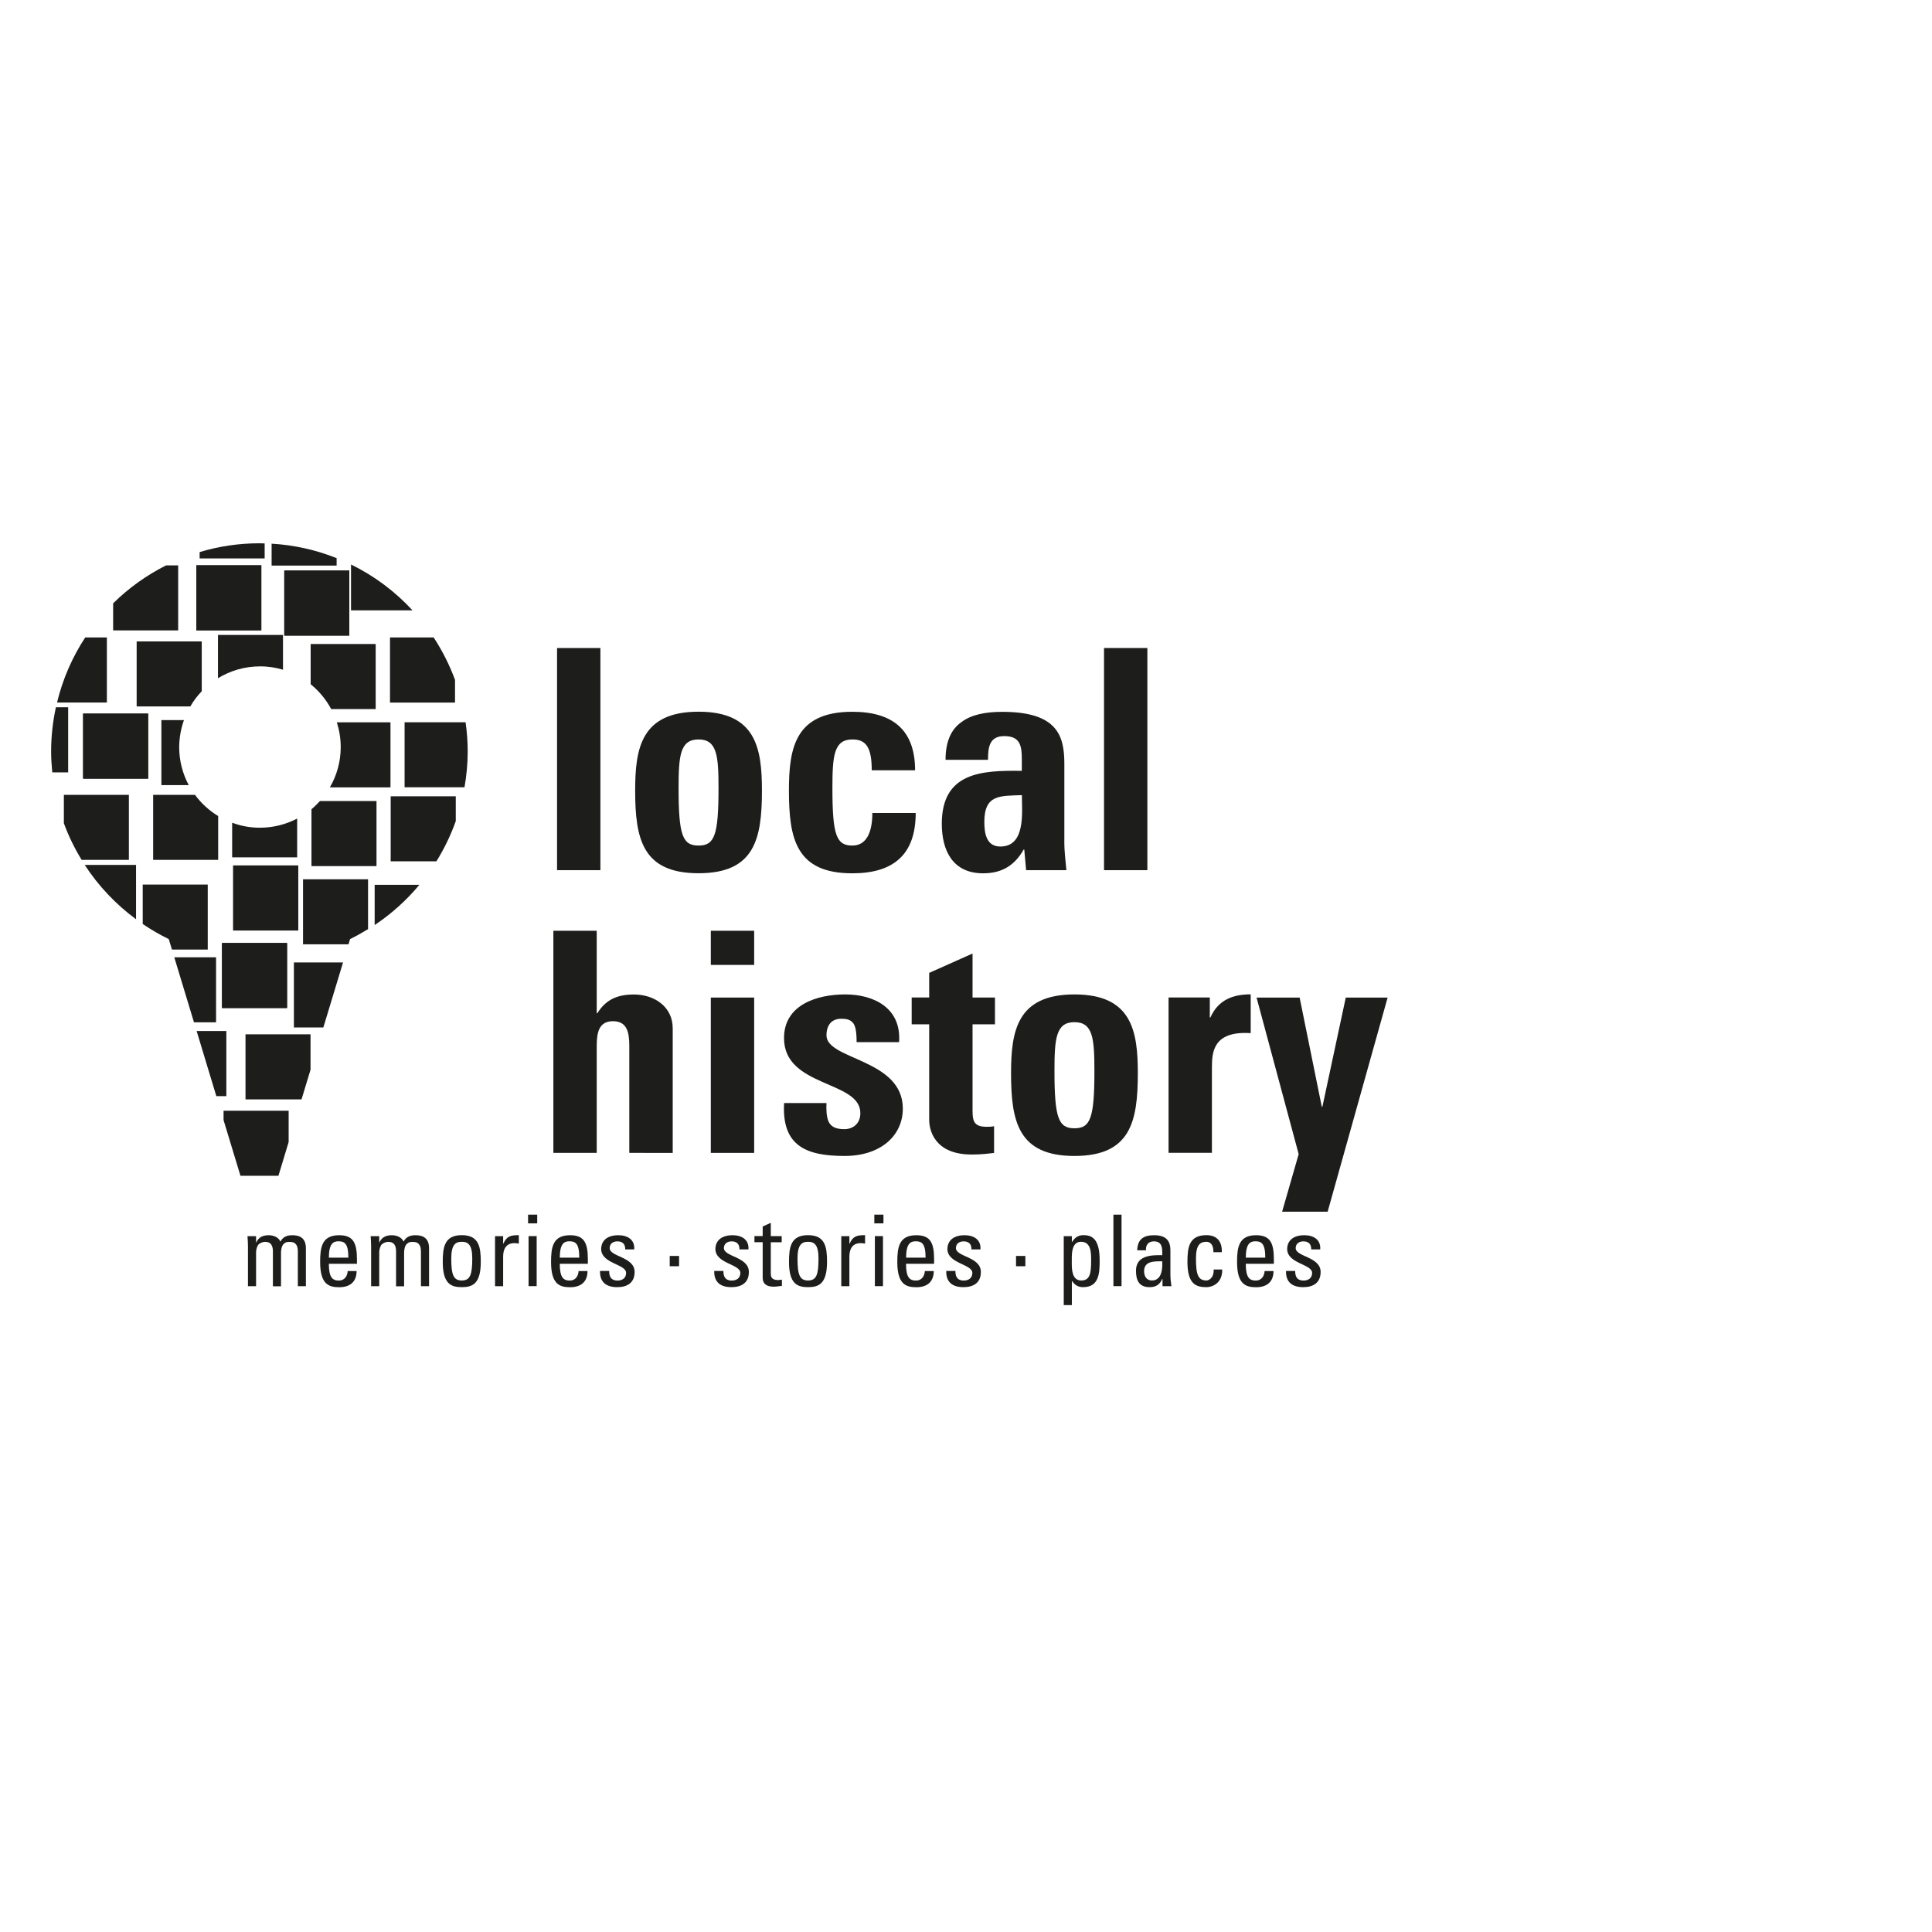 <svg xmlns="http://www.w3.org/2000/svg" xmlns:xlink="http://www.w3.org/1999/xlink" x="0px" y="0px" viewBox="0 0 283.46 283.46" style="enable-background:new 0 0 283.46 283.46;" xml:space="preserve"> <style type="text/css"> .st0{fill:#C9C6BE;} .st1{fill:#1D1D1B;} .st2{fill-rule:evenodd;clip-rule:evenodd;fill:#1D1D1B;} .st3{fill:none;stroke:#662480;stroke-miterlimit:10;} .st4{fill:none;stroke:#2C3023;stroke-miterlimit:10;} .st5{fill:#2C3023;} .st6{fill:none;stroke:#FF0000;stroke-miterlimit:10;} .st7{fill:#CCD7CD;} .st8{fill:#808576;} .st9{fill:#102617;} .st10{fill:#A06C50;} .st11{opacity:0.7;} .st12{fill-rule:evenodd;clip-rule:evenodd;fill:#A06C50;} .st13{fill:none;} .st14{fill-rule:evenodd;clip-rule:evenodd;fill:#C9C6BE;} .st15{fill:none;stroke:#A06C50;stroke-width:2;stroke-miterlimit:10;} .st16{fill:none;stroke:#CCD7CD;stroke-miterlimit:10;} .st17{fill:none;stroke:#A06C50;stroke-miterlimit:10;} .st18{fill:none;stroke:#A06C50;stroke-width:1.5;stroke-miterlimit:10;} .st19{clip-path:url(#SVGID_00000055697678714562437070000008275418661655167616_);fill:#CCD7CD;} .st20{clip-path:url(#SVGID_00000038376262437836451890000017181565676218831232_);fill:#CCD7CD;} .st21{opacity:0.1;fill:#2C3023;} .st22{fill-rule:evenodd;clip-rule:evenodd;fill:#2C3023;} .st23{clip-path:url(#SVGID_00000172418619939831924150000014736459168577992324_);} .st24{fill:#1796BB;} .st25{clip-path:url(#SVGID_00000104697672533006310640000017448647510414301860_);} .st26{clip-path:url(#SVGID_00000150808272455981217120000017989853458796315815_);} .st27{fill:#125B93;} .st28{fill:#FFFFFF;} </style> <g id="&#x421;&#x43B;&#x43E;&#x439;_1"> <g> <g> <path class="st1" d="M88.09,95.08v32.59h-6.36V95.08H88.09z"></path> <path class="st1" d="M93.19,115.98c0-6.23,0.9-11.56,9.3-11.56c8.4,0,9.3,5.33,9.3,11.56c0,7.13-1.08,12.14-9.3,12.14 S93.19,123.11,93.19,115.98z M105.42,115.62c0-4.74-0.22-7.13-2.93-7.13s-2.93,2.39-2.93,7.13c0,6.95,0.59,8.44,2.93,8.44 C104.83,124.06,105.42,122.57,105.42,115.62z"></path> <path class="st1" d="M127.9,113c0-3.39-0.86-4.51-2.84-4.51c-2.71,0-2.93,2.39-2.93,7.13c0,6.95,0.59,8.44,2.93,8.44 c1.99,0,2.93-1.81,2.93-4.78h6.36c0,6.18-3.34,8.85-9.3,8.85c-8.22,0-9.3-5.01-9.3-12.14c0-6.23,0.9-11.56,9.3-11.56 c5.87,0,9.21,2.62,9.21,8.58H127.9z"></path> <path class="st1" d="M156.15,123.43c0,1.4,0.18,2.84,0.31,4.24h-5.91l-0.27-3.02h-0.09c-1.35,2.35-3.2,3.48-5.96,3.48 c-4.42,0-6.05-3.3-6.05-7.27c0-7.54,5.82-7.85,11.74-7.76v-1.76c0-1.94-0.27-3.34-2.57-3.34c-2.21,0-2.39,1.67-2.39,3.48h-6.23 c0-2.75,0.86-4.51,2.35-5.55c1.44-1.08,3.52-1.49,5.96-1.49c8.08,0,9.12,3.48,9.12,7.63V123.43z M144.42,120.59 c0,1.63,0.27,3.61,2.35,3.61c3.75,0,3.16-5.06,3.16-7.54C146.76,116.79,144.42,116.52,144.42,120.59z"></path> <path class="st1" d="M168.34,95.08v32.59h-6.36V95.08H168.34z"></path> <path class="st1" d="M92.33,169.15v-15.71c0-2.03-0.36-3.61-2.39-3.61c-2.03,0-2.39,1.58-2.39,3.61v15.71h-6.36v-32.59h6.36v12.1 h0.09c1.26-2.03,2.98-2.75,5.37-2.75c3.02,0,5.69,1.81,5.69,4.96v18.28H92.33z"></path> <path class="st1" d="M110.65,136.56v5.01h-6.36v-5.01H110.65z M110.65,169.15h-6.36v-22.79h6.36V169.15z"></path> <path class="st1" d="M121.26,161.84c-0.05,1.04,0,2.03,0.32,2.75c0.36,0.72,1.04,1.08,2.3,1.08c1.27,0,2.35-0.81,2.35-2.35 c0-4.83-11.2-3.75-11.2-11.01c0-4.92,4.88-6.41,8.98-6.41c4.33,0,8.26,2.08,7.9,7h-6.23c0-1.58-0.18-2.53-0.63-2.93 c-0.41-0.41-0.95-0.5-1.62-0.5c-1.4,0-2.17,0.9-2.17,2.44c0,3.61,11.2,3.43,11.2,10.74c0,3.97-3.25,6.95-8.53,6.95 c-5.55,0-9.25-1.4-8.89-7.76H121.26z"></path> <path class="st1" d="M133.76,146.35h2.57v-3.61l6.36-2.84v6.46h3.29v3.93h-3.29v12.19c0,1.71-0.05,2.84,2.03,2.84 c0.41,0,0.81,0,1.13-0.09v3.93c-0.86,0.09-1.76,0.23-3.29,0.23c-5.51,0-6.23-3.66-6.23-5.06v-14.04h-2.57V146.35z"></path> <path class="st1" d="M148.34,157.46c0-6.23,0.9-11.56,9.3-11.56c8.4,0,9.3,5.33,9.3,11.56c0,7.13-1.08,12.14-9.3,12.14 S148.34,164.59,148.34,157.46z M160.57,157.1c0-4.74-0.22-7.13-2.93-7.13s-2.93,2.39-2.93,7.13c0,6.95,0.59,8.44,2.93,8.44 C159.99,165.54,160.57,164.05,160.57,157.1z"></path> <path class="st1" d="M177.5,146.35v2.93h0.09c1.17-2.62,3.34-3.39,5.91-3.39v5.69c-5.6-0.36-5.69,2.89-5.69,5.15v12.41h-6.36 v-22.79H177.5z"></path> <path class="st1" d="M190.54,169.33l-6.18-22.97h6.32l3.25,16.02h0.09l3.43-16.02h6.14l-8.8,31.42h-6.68L190.54,169.33z"></path> </g> <g> <path class="st1" d="M40.04,188.7v-5.08c0-0.74-0.2-1.42-1.16-1.42c-0.36,0-0.86,0.22-1.03,0.49c-0.22,0.36-0.28,0.8-0.28,1.08 v4.94h-1.19v-5.81c0-0.51-0.03-1.02-0.07-1.53h1.26v0.92h0.03c0.35-0.78,0.97-1.06,1.83-1.06c0.67,0,1.44,0.28,1.71,0.94 c0.41-0.78,1.08-0.94,1.74-0.94c0.77,0,2,0.17,2,1.9v5.58H43.7v-5.08c0-0.74-0.2-1.42-1.16-1.42c-0.45,0-0.58,0.01-0.9,0.28 c-0.35,0.29-0.41,1.02-0.41,1.29v4.94H40.04z"></path> <path class="st1" d="M48.25,185.42c0,2.05,0.55,2.46,1.48,2.46c0.81,0,1.24-0.65,1.28-1.39h1.31c-0.01,1.63-1.02,2.37-2.56,2.37 c-1.55,0-2.79-0.46-2.79-3.71c0-2.15,0.25-3.92,2.79-3.92c2.09,0,2.61,1.15,2.61,3.57v0.62H48.25z M51.11,184.52 c0-2.14-0.6-2.4-1.47-2.4c-0.76,0-1.38,0.36-1.39,2.4H51.11z"></path> <path class="st1" d="M58.11,188.7v-5.08c0-0.74-0.2-1.42-1.16-1.42c-0.36,0-0.86,0.22-1.03,0.49c-0.22,0.36-0.28,0.8-0.28,1.08 v4.94h-1.19v-5.81c0-0.51-0.03-1.02-0.07-1.53h1.26v0.92h0.03c0.35-0.78,0.97-1.06,1.83-1.06c0.67,0,1.44,0.28,1.71,0.94 c0.41-0.78,1.08-0.94,1.74-0.94c0.77,0,2,0.17,2,1.9v5.58h-1.19v-5.08c0-0.74-0.2-1.42-1.16-1.42c-0.45,0-0.58,0.01-0.9,0.28 c-0.35,0.29-0.41,1.02-0.41,1.29v4.94H58.11z"></path> <path class="st1" d="M64.96,185.14c0-2.15,0.25-3.92,2.79-3.92c2.54,0,2.79,1.77,2.79,3.92c0,3.24-1.23,3.71-2.79,3.71 C66.19,188.85,64.96,188.38,64.96,185.14z M69.29,184.63c0-2.01-0.62-2.44-1.54-2.44s-1.54,0.44-1.54,2.44 c0,2.38,0.31,3.24,1.54,3.24C68.98,187.87,69.29,187.02,69.29,184.63z"></path> <path class="st1" d="M73.82,182.47h0.03c0.49-1.12,1.1-1.25,2.27-1.25v1.24c-0.22-0.03-0.42-0.07-0.64-0.07 c-1.32,0-1.66,1-1.66,1.99v4.33h-1.19v-7.34h1.19V182.47z"></path> <path class="st1" d="M77.48,178.21h1.34v1.28h-1.34V178.21z M78.74,188.7h-1.19v-7.34h1.19V188.7z"></path> <path class="st1" d="M82.13,185.42c0,2.05,0.55,2.46,1.48,2.46c0.81,0,1.24-0.65,1.28-1.39h1.31c-0.01,1.63-1.02,2.37-2.56,2.37 c-1.55,0-2.79-0.46-2.79-3.71c0-2.15,0.25-3.92,2.79-3.92c2.09,0,2.61,1.15,2.61,3.57v0.62H82.13z M84.99,184.52 c0-2.14-0.6-2.4-1.47-2.4c-0.76,0-1.38,0.36-1.39,2.4H84.99z"></path> <path class="st1" d="M90.56,188.85c-1.58,0-2.57-0.7-2.53-2.38h1.35c0,0.42,0.01,1.41,1.22,1.41c0.71,0,1.26-0.36,1.26-1.12 c0-1.31-3.66-1.34-3.66-3.53c0-0.77,0.46-2,2.53-2c1.31,0,2.43,0.63,2.32,2.08h-1.32c0.02-0.77-0.39-1.18-1.15-1.18 c-0.64,0-1.13,0.35-1.13,0.99c0,1.29,3.66,1.26,3.66,3.5C93.11,188.22,92.01,188.85,90.56,188.85z"></path> <path class="st1" d="M99.63,185.78h-1.37v-1.51h1.37V185.78z"></path> <path class="st1" d="M107.32,188.85c-1.58,0-2.57-0.7-2.53-2.38h1.35c0,0.42,0.01,1.41,1.22,1.41c0.71,0,1.26-0.36,1.26-1.12 c0-1.31-3.66-1.34-3.66-3.53c0-0.77,0.46-2,2.53-2c1.31,0,2.43,0.63,2.32,2.08h-1.32c0.02-0.77-0.39-1.18-1.15-1.18 c-0.64,0-1.13,0.35-1.13,0.99c0,1.29,3.66,1.26,3.66,3.5C109.88,188.22,108.77,188.85,107.32,188.85z"></path> <path class="st1" d="M111.9,181.36v-1.41l1.19-0.54v1.95h1.6v0.9h-1.6v4.49c0,0.46,0,1.06,1.09,1.06c0.09,0,0.28-0.03,0.54-0.06 v0.91c-0.39,0.03-0.78,0.12-1.18,0.12c-1.13,0-1.64-0.46-1.64-1.31v-5.22h-1.21v-0.9H111.9z"></path> <path class="st1" d="M115.76,185.14c0-2.15,0.25-3.92,2.79-3.92c2.54,0,2.79,1.77,2.79,3.92c0,3.24-1.23,3.71-2.79,3.71 C117,188.85,115.76,188.38,115.76,185.14z M120.09,184.63c0-2.01-0.62-2.44-1.54-2.44s-1.54,0.44-1.54,2.44 c0,2.38,0.31,3.24,1.54,3.24C119.79,187.87,120.09,187.02,120.09,184.63z"></path> <path class="st1" d="M124.62,182.47h0.03c0.49-1.12,1.1-1.25,2.27-1.25v1.24c-0.22-0.03-0.42-0.07-0.64-0.07 c-1.32,0-1.66,1-1.66,1.99v4.33h-1.19v-7.34h1.19V182.47z"></path> <path class="st1" d="M128.28,178.21h1.34v1.28h-1.34V178.21z M129.55,188.7h-1.19v-7.34h1.19V188.7z"></path> <path class="st1" d="M132.93,185.42c0,2.05,0.55,2.46,1.48,2.46c0.81,0,1.24-0.65,1.28-1.39H137c-0.01,1.63-1.02,2.37-2.56,2.37 c-1.55,0-2.79-0.46-2.79-3.71c0-2.15,0.25-3.92,2.79-3.92c2.09,0,2.61,1.15,2.61,3.57v0.62H132.93z M135.8,184.52 c0-2.14-0.6-2.4-1.47-2.4c-0.76,0-1.38,0.36-1.39,2.4H135.8z"></path> <path class="st1" d="M141.36,188.85c-1.58,0-2.57-0.7-2.53-2.38h1.35c0,0.42,0.01,1.41,1.22,1.41c0.71,0,1.26-0.36,1.26-1.12 c0-1.31-3.66-1.34-3.66-3.53c0-0.77,0.46-2,2.53-2c1.31,0,2.43,0.63,2.32,2.08h-1.32c0.02-0.77-0.39-1.18-1.15-1.18 c-0.64,0-1.13,0.35-1.13,0.99c0,1.29,3.66,1.26,3.66,3.5C143.92,188.22,142.81,188.85,141.36,188.85z"></path> <path class="st1" d="M150.44,185.78h-1.37v-1.51h1.37V185.78z"></path> <path class="st1" d="M157.25,182.24h0.03c0.41-0.68,0.92-1.02,1.69-1.02c1.18,0,2.37,0.46,2.37,3.69c0,1.83-0.06,3.94-2.43,3.94 c-0.7,0-1.21-0.3-1.61-0.89h-0.04v3.52h-1.19v-10.11h1.19V182.24z M160.09,184.91c0-1.1,0-2.72-1.5-2.72 c-1.47,0-1.34,2.03-1.34,3.15c0,0.97,0.06,2.53,1.38,2.53C159.91,187.87,160.09,186.87,160.09,184.91z"></path> <path class="st1" d="M164.55,188.7h-1.19v-10.49h1.19V188.7z"></path> <path class="st1" d="M170.55,187.64h-0.03c-0.36,0.84-0.93,1.21-1.85,1.21c-1.55,0-2-1-2-2.41c0-2.22,2.18-2.32,3.85-2.28 c0.03-0.97,0.04-2.03-1.23-2.03c-0.8,0-1.22,0.54-1.15,1.31h-1.29c0.06-1.64,0.93-2.21,2.49-2.21c1.89,0,2.38,0.97,2.38,2.21 v3.53c0,0.58,0.06,1.18,0.15,1.74h-1.31V187.64z M167.86,186.52c0,0.71,0.35,1.35,1.15,1.35c0.73,0,1.63-0.45,1.51-2.82 C169.39,185.07,167.86,184.97,167.86,186.52z"></path> <path class="st1" d="M178.03,183.72c0.03-1.21-0.57-1.53-1.02-1.53c-0.92,0-1.54,0.44-1.54,2.44c0,2.38,0.31,3.24,1.54,3.24 c0.28,0,1.1-0.29,1.06-1.61h1.25c0.04,2.06-1.5,2.59-2.31,2.59c-1.55,0-2.79-0.46-2.79-3.71c0-2.15,0.25-3.92,2.79-3.92 c1.47,0,2.32,0.86,2.25,2.5H178.03z"></path> <path class="st1" d="M182.78,185.42c0,2.05,0.55,2.46,1.48,2.46c0.81,0,1.24-0.65,1.28-1.39h1.31c-0.01,1.63-1.02,2.37-2.56,2.37 c-1.55,0-2.79-0.46-2.79-3.71c0-2.15,0.25-3.92,2.79-3.92c2.09,0,2.61,1.15,2.61,3.57v0.62H182.78z M185.64,184.52 c0-2.14-0.6-2.4-1.47-2.4c-0.76,0-1.38,0.36-1.39,2.4H185.64z"></path> <path class="st1" d="M191.21,188.85c-1.58,0-2.57-0.7-2.53-2.38h1.35c0,0.42,0.01,1.41,1.22,1.41c0.71,0,1.26-0.36,1.26-1.12 c0-1.31-3.66-1.34-3.66-3.53c0-0.77,0.46-2,2.53-2c1.31,0,2.43,0.63,2.32,2.08h-1.32c0.02-0.77-0.39-1.18-1.15-1.18 c-0.64,0-1.13,0.35-1.13,0.99c0,1.29,3.66,1.26,3.66,3.5C193.76,188.22,192.66,188.85,191.21,188.85z"></path> </g> <g> <path class="st1" d="M41.71,83.71h9.54v9.54h-9.54V83.71z M28.8,82.94h9.54v9.54H28.8V82.94z M21.74,114.24h-9.54v-9.54h9.54 V114.24z M42.12,147.9h-9.54v-9.54h9.54V147.9z M43.76,136.52h-9.54v-9.54h9.54V136.52z"></path> <path class="st1" d="M41.52,98.26v-5.1h-9.54v6.35c1.8-1.1,3.9-1.74,6.16-1.74C39.32,97.76,40.45,97.94,41.52,98.26z"></path> <rect x="41.71" y="83.71" class="st1" width="9.54" height="9.54"></rect> <path class="st1" d="M48.59,104.03h6.53v-9.54h-9.54v5.9C46.81,101.39,47.84,102.63,48.59,104.03z"></path> <path class="st1" d="M49.99,109.61c0,2.15-0.58,4.17-1.59,5.91h8.89v-9.54h-7.87C49.78,107.12,49.99,108.34,49.99,109.61z"></path> <path class="st1" d="M68.31,105.97h-8.95v9.54h8.79c0.3-1.71,0.47-3.46,0.47-5.25C68.62,108.81,68.51,107.37,68.31,105.97z"></path> <path class="st1" d="M57.32,116.83v9.54h6.71c1.15-1.85,2.1-3.82,2.84-5.9v-3.64H57.32z"></path> <path class="st1" d="M44.46,129.01v9.54h6.67l0.23-0.77c0.91-0.44,1.78-0.94,2.64-1.46v-7.31H44.46z"></path> <path class="st1" d="M54.97,135.72c2.46-1.64,4.67-3.63,6.56-5.9h-6.56V135.72z"></path> <path class="st1" d="M45.7,118.73v8.34h9.54v-9.54h-8.3C46.55,117.95,46.14,118.36,45.7,118.73z"></path> <rect x="28.8" y="82.94" class="st1" width="9.54" height="9.54"></rect> <path class="st1" d="M60.52,89.55c-2.55-2.77-5.61-5.06-9.02-6.73v6.73H60.52z"></path> <path class="st1" d="M49.39,82.97v-1.08c-2.98-1.19-6.19-1.93-9.54-2.12v3.21H49.39z"></path> <path class="st1" d="M38.83,81.92v-2.19c-0.26-0.01-0.51-0.02-0.77-0.02c-3.05,0-5.99,0.45-8.77,1.29v0.93H38.83z"></path> <path class="st1" d="M57.22,103.08h9.54v-3.33c-0.81-2.2-1.87-4.29-3.13-6.22h-6.41V103.08z"></path> <path class="st1" d="M29.59,94.11h-9.54v9.54h7.87c0.47-0.81,1.03-1.56,1.68-2.23V94.11z"></path> <path class="st1" d="M28.61,116.62h-6.14v9.54h9.54v-6.43C30.69,118.93,29.53,117.87,28.61,116.62z"></path> <path class="st1" d="M26.99,105.65h-3.31v9.54h4.01c-0.89-1.66-1.4-3.56-1.4-5.58C26.3,108.22,26.55,106.89,26.99,105.65z"></path> <path class="st1" d="M18.92,116.62H9.37v4.16c0.69,1.89,1.57,3.69,2.61,5.38h6.93V116.62z"></path> <polygon class="st1" points="31.7,140.45 25.57,140.45 28.46,149.99 31.7,149.99 "></polygon> <polygon class="st1" points="33.21,151.27 28.85,151.27 31.74,160.82 33.21,160.82 "></polygon> <rect x="32.57" y="138.35" class="st1" width="9.54" height="9.54"></rect> <polygon class="st1" points="43.12,150.75 47.44,150.75 50.33,141.21 43.12,141.21 "></polygon> <polygon class="st1" points="32.8,162.96 32.8,164.34 35.28,172.51 40.85,172.51 42.35,167.56 42.35,162.96 "></polygon> <polygon class="st1" points="36.02,151.75 36.02,161.3 44.24,161.3 45.56,156.95 45.56,151.75 "></polygon> <path class="st1" d="M30.48,129.78h-9.54v5.79c1.22,0.82,2.49,1.57,3.82,2.21l0.47,1.54h5.25V129.78z"></path> <path class="st1" d="M12.43,126.9c2.01,3.09,4.57,5.79,7.53,7.97v-7.97H12.43z"></path> <path class="st1" d="M34.06,120.71v5.08h9.54v-5.69c-1.64,0.85-3.49,1.34-5.46,1.34C36.71,121.45,35.33,121.18,34.06,120.71z"></path> <rect x="34.21" y="126.98" class="st1" width="9.54" height="9.54"></rect> <path class="st1" d="M26.14,92.49v-9.54h-1.77c-2.88,1.45-5.5,3.33-7.77,5.57v3.97H26.14z"></path> <rect x="12.19" y="104.7" class="st1" width="9.54" height="9.54"></rect> <path class="st1" d="M10,103.77H8.2c-0.45,2.09-0.7,4.27-0.7,6.5c0,1.03,0.07,2.04,0.17,3.05H10V103.77z"></path> <path class="st1" d="M15.68,93.53h-3.18c-1.89,2.88-3.3,6.1-4.13,9.54h7.31V93.53z"></path> </g> </g> </g> <g id="&#x421;&#x43B;&#x43E;&#x439;_2"> </g> </svg>
